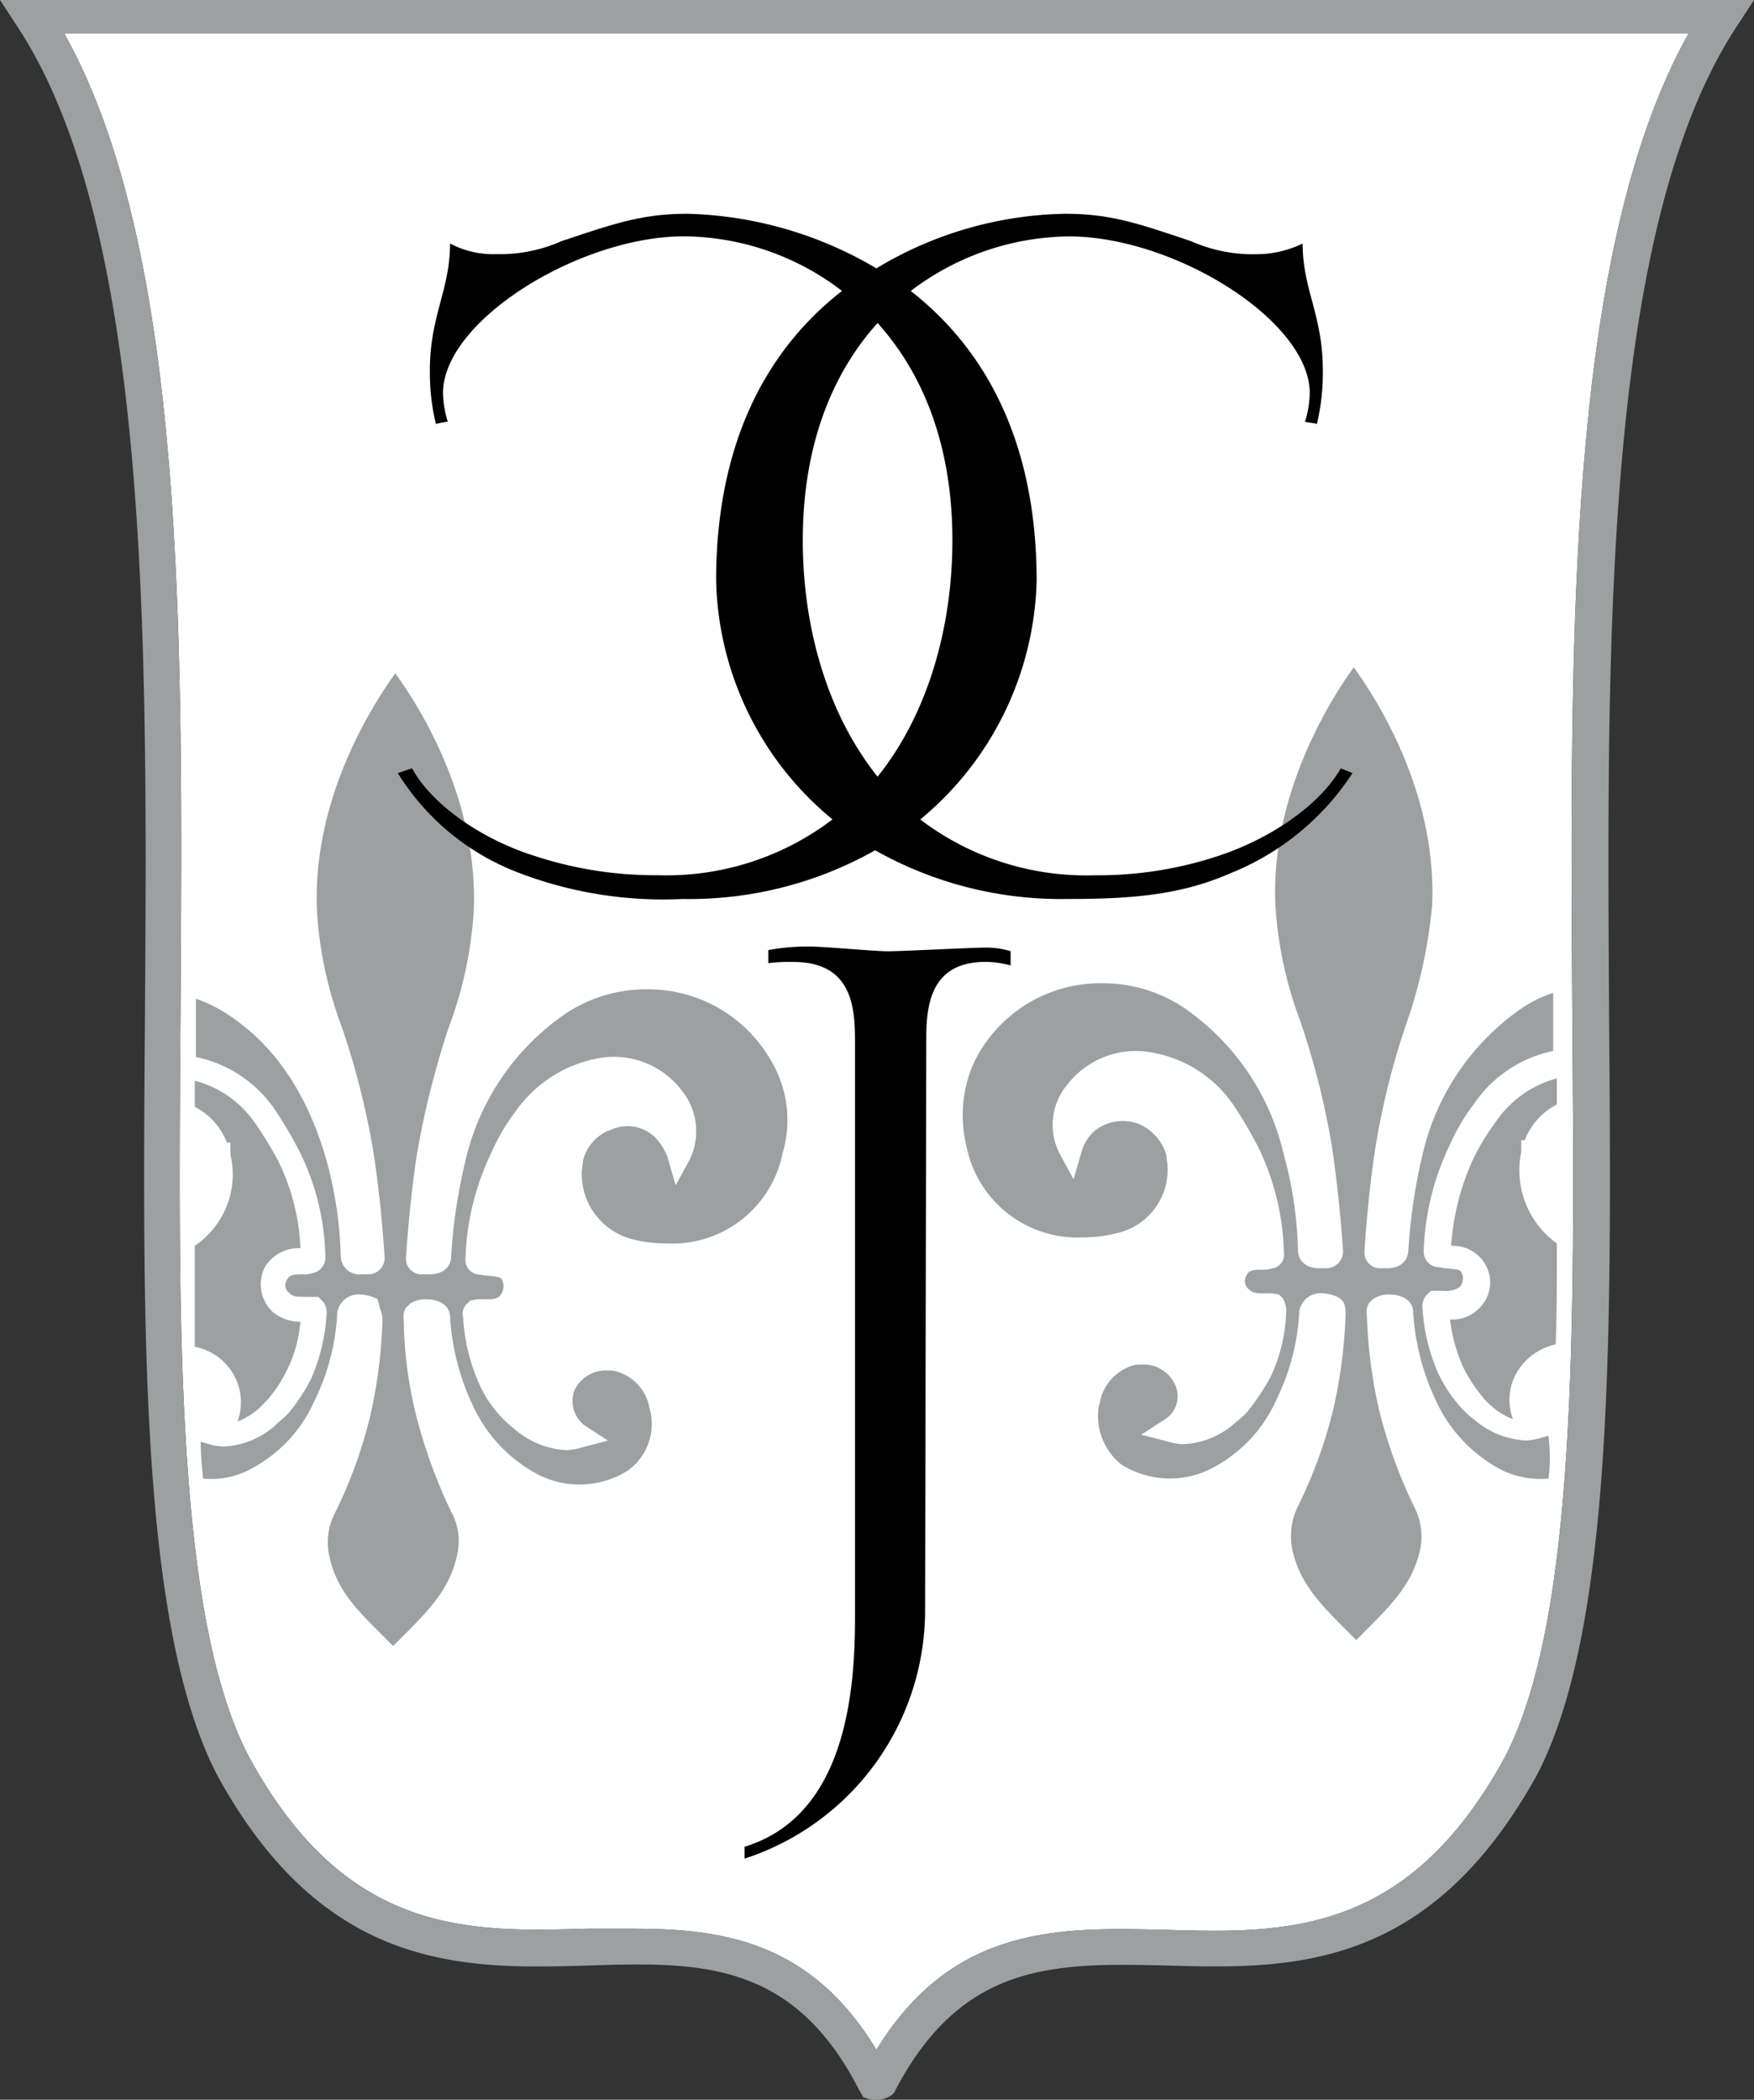 <svg xmlns="http://www.w3.org/2000/svg" width="106.045" height="126.939" viewBox="0 0 106.045 126.939">
  <rect x="0" y="0" width="106.045" height="126.939" fill="#333333" stroke="none"/>
  <g id="Calque_1" transform="translate(-8.2 -29.6)">
    <path id="Tracé_80" data-name="Tracé 80" d="M47.991,146.989c5.457,0,10.77.79,14.719,7.323,4.667-7.611,11.2-7.4,17.519-7.252,7.18.215,14.575.359,20.462-10.411,4.38-8.4,4.236-26.063,4.092-44.8-.144-22.76-.359-46.238,7.036-59.449H13.6c7.4,13.211,7.18,36.689,7.036,59.449-.144,18.739-.287,36.4,4.164,44.8,5.887,10.77,13.283,10.554,20.462,10.339Z" transform="translate(-1.523 -0.79)" fill="#fff"/>
    <g id="Groupe_40" data-name="Groupe 40" transform="translate(66.401 69.95)">
      <path id="Tracé_81" data-name="Tracé 81" d="M124.686,134.838a5.412,5.412,0,0,1-2.8-.5,8.906,8.906,0,0,1-4.021-4.236,14.511,14.511,0,0,1-1.364-5.313c0-.646-.574-1.077-1.436-1.077a1.648,1.648,0,0,0-1.005.287l-.215.215a.979.979,0,0,0-.144.718,29.906,29.906,0,0,0,.718,5.672,29.568,29.568,0,0,0,2.154,5.959,3.882,3.882,0,0,1,.359,2.513c-.431,2.082-1.723,3.374-3.374,5.026l-.5.5-.5-.5c-1.651-1.651-2.944-2.944-3.374-5.026a4.1,4.1,0,0,1,.359-2.585,28.068,28.068,0,0,0,2.154-5.959,29.907,29.907,0,0,0,.718-5.672,1.561,1.561,0,0,0-.144-.718l-.215-.215a2.337,2.337,0,0,0-1.005-.287,1.306,1.306,0,0,0-1.436,1.077,13.531,13.531,0,0,1-1.364,5.313,8.59,8.59,0,0,1-4.021,4.236,5.507,5.507,0,0,1-5.385-.287,3.772,3.772,0,0,1-1.364-3.446l.072-.287a2.9,2.9,0,0,1,1.939-2.226,1.581,1.581,0,0,1,.574-.072,2.1,2.1,0,0,1,2.01,1.149,1.661,1.661,0,0,1-.574,2.154l-1.436.933,1.651.431a3.6,3.6,0,0,0,.862.144,4.973,4.973,0,0,0,3.159-1.292,6.475,6.475,0,0,0,.718-.646,13.986,13.986,0,0,0,1.436-2.154,9.987,9.987,0,0,0,.933-3.949,1.447,1.447,0,0,0-.215-.79l-.215-.215-.431-.072h-.431c-.431,0-.718,0-.933-.215a.669.669,0,0,1-.144-.933c.144-.215.287-.287.933-.287a1.4,1.4,0,0,0,.574-.072.843.843,0,0,0,.718-1.005,15.258,15.258,0,0,0-1.58-6.39,27.22,27.22,0,0,0-1.436-2.441,7.552,7.552,0,0,0-5.026-3.231A5.243,5.243,0,0,0,95.608,111a3.8,3.8,0,0,0-.5,4.164l.862,1.58.5-1.723a2.65,2.65,0,0,1,.79-1.221,2.751,2.751,0,0,1,2.585-.431,2.976,2.976,0,0,1,1.723,1.867l.072.574a3.924,3.924,0,0,1-2.944,4.164,8.553,8.553,0,0,1-2.226.287,6.843,6.843,0,0,1-6.964-5.457,7.834,7.834,0,0,1,.431-5.1,8.49,8.49,0,0,1,7.826-4.81,8.786,8.786,0,0,1,4.81,1.436,14.775,14.775,0,0,1,6.1,8.9,23.589,23.589,0,0,1,.862,5.816c0,.5.359,1.077,1.292,1.077h.431a1.023,1.023,0,0,0,1.005-1.005c-.144-2.154-.359-4.164-.646-6.175a47.12,47.12,0,0,0-1.939-7.754,24.017,24.017,0,0,1-1.508-7.036c-.287-6.605,3.231-12.277,4.739-14.36,1.508,2.082,5.026,7.682,4.739,14.36a29.75,29.75,0,0,1-1.508,7.036,45.377,45.377,0,0,0-1.939,7.754c-.287,1.867-.5,3.949-.646,6.175a.949.949,0,0,0,.862,1.005h.5c1.221,0,1.292-.933,1.292-1.077a34.228,34.228,0,0,1,.862-5.816,14.775,14.775,0,0,1,6.1-8.9,8.262,8.262,0,0,1,1.795-.862v3.518a7.673,7.673,0,0,0-4.81,3.231,12.08,12.08,0,0,0-1.436,2.441,15.824,15.824,0,0,0-1.58,6.39.947.947,0,0,0,.79,1.005c.215,0,.359.072.574.072.646.072.862.072.933.287a.764.764,0,0,1-.144.862,1.481,1.481,0,0,1-.933.215h-.79l-.287.287a1.028,1.028,0,0,0-.215.79,11.382,11.382,0,0,0,.933,3.877,8.63,8.63,0,0,0,1.436,2.154,6.474,6.474,0,0,0,.718.646,5.157,5.157,0,0,0,3.159,1.292,3.6,3.6,0,0,0,.862-.144l.5-.144A10.22,10.22,0,0,1,124.686,134.838Z" transform="translate(-89.263 -85.8)" fill="#9da0a1"/>
      <path id="Tracé_82" data-name="Tracé 82" d="M136.69,136.483a3.608,3.608,0,0,0-2.513,2.01,3.39,3.39,0,0,0-.072,2.513,4.182,4.182,0,0,1-1.292-.79,3.317,3.317,0,0,1-.5-.5,9.217,9.217,0,0,1-1.221-1.867,9.77,9.77,0,0,1-.79-2.872,2.226,2.226,0,0,0,1.651-.574,2.187,2.187,0,0,0,.5-2.728,2.273,2.273,0,0,0-2.082-1.149,14.889,14.889,0,0,1,1.364-5.313,14.233,14.233,0,0,1,1.364-2.226,6.452,6.452,0,0,1,3.662-2.585v1.58a4.076,4.076,0,0,0-1.939,2.154h-.215v.718a5.451,5.451,0,0,0,2.154,5.528C136.762,132.534,136.762,134.544,136.69,136.483Z" transform="translate(-100.836 -95.558)" fill="#9da0a1"/>
    </g>
    <g id="Groupe_41" data-name="Groupe 41" transform="translate(19.975 70.309)">
      <path id="Tracé_83" data-name="Tracé 83" d="M24.6,130.58a5.208,5.208,0,0,0,2.154-5.528v-.718h-.215A4.076,4.076,0,0,0,24.6,122.18V120.6a6.347,6.347,0,0,1,3.662,2.585,23.026,23.026,0,0,1,1.364,2.226,13.221,13.221,0,0,1,1.364,5.313,2.378,2.378,0,0,0-2.154,1.149,2.3,2.3,0,0,0,.5,2.728,2.71,2.71,0,0,0,1.651.574,7.981,7.981,0,0,1-.79,2.872,8.24,8.24,0,0,1-1.221,1.867l-.5.5a4.182,4.182,0,0,1-1.292.79,3.4,3.4,0,0,0-.072-2.513,3.468,3.468,0,0,0-2.513-2.01Z" transform="translate(-24.6 -95.973)" fill="#9da0a1"/>
      <path id="Tracé_84" data-name="Tracé 84" d="M25.131,134.979c-.072-.718-.144-1.508-.144-2.226l.5.144a3.6,3.6,0,0,0,.862.144,4.973,4.973,0,0,0,3.159-1.292c.215-.215.5-.431.718-.646a11.211,11.211,0,0,0,1.436-2.154,11.382,11.382,0,0,0,.933-3.877,1.028,1.028,0,0,0-.215-.79l-.287-.287h-.79c-.5,0-.718,0-.933-.215a.6.6,0,0,1-.144-.862c.144-.215.287-.287.933-.287a1.4,1.4,0,0,0,.574-.072.947.947,0,0,0,.79-1.005,15,15,0,0,0-1.58-6.39,27.219,27.219,0,0,0-1.436-2.441,7.673,7.673,0,0,0-4.81-3.231v-3.518a8.262,8.262,0,0,1,1.795.862c2.944,1.867,4.954,4.882,6.1,8.9a24.122,24.122,0,0,1,.862,5.816,1.136,1.136,0,0,0,1.292,1.077h.5a1.007,1.007,0,0,0,.862-1.005c-.144-2.226-.359-4.236-.646-6.175a47.119,47.119,0,0,0-1.939-7.754,24.017,24.017,0,0,1-1.508-7.036c-.287-6.677,3.231-12.277,4.739-14.36,1.508,2.082,5.026,7.682,4.739,14.36a24.018,24.018,0,0,1-1.508,7.036,53.238,53.238,0,0,0-1.939,7.754c-.287,1.939-.5,3.949-.646,6.175a.939.939,0,0,0,1.005,1.005h.431c.933,0,1.292-.574,1.292-1.077A33.167,33.167,0,0,1,41,115.737a14.775,14.775,0,0,1,6.1-8.9,8.786,8.786,0,0,1,4.81-1.436,8.566,8.566,0,0,1,7.826,4.81,6.985,6.985,0,0,1,.431,5.1,6.8,6.8,0,0,1-6.964,5.457,8.554,8.554,0,0,1-2.226-.287,4.066,4.066,0,0,1-2.944-4.164l.072-.574a2.651,2.651,0,0,1,1.723-1.867,2.4,2.4,0,0,1,2.585.431,3.414,3.414,0,0,1,.79,1.221l.5,1.723.862-1.58a3.939,3.939,0,0,0-.5-4.164,5.154,5.154,0,0,0-5.026-1.939,7.82,7.82,0,0,0-5.026,3.231,12.08,12.08,0,0,0-1.436,2.441,15.824,15.824,0,0,0-1.58,6.39.894.894,0,0,0,.718,1.005c.215,0,.359.072.574.072.646.072.862.072.933.287a.9.9,0,0,1-.144.933c-.215.215-.431.215-.933.215h-.431l-.431.072-.215.215a.81.81,0,0,0-.215.79,11.4,11.4,0,0,0,.933,3.949,7.043,7.043,0,0,0,1.436,2.154,6.473,6.473,0,0,0,.718.646,5.157,5.157,0,0,0,3.159,1.292,3.6,3.6,0,0,0,.862-.144l1.651-.431-1.436-.933a1.863,1.863,0,0,1-.574-2.154,2.1,2.1,0,0,1,2.01-1.149,1.581,1.581,0,0,1,.574.072,2.8,2.8,0,0,1,1.939,2.226l.072.287a3.471,3.471,0,0,1-1.364,3.446,5.481,5.481,0,0,1-5.385.287,8.906,8.906,0,0,1-4.021-4.236,14.511,14.511,0,0,1-1.364-5.313c0-.646-.574-1.077-1.436-1.077a1.648,1.648,0,0,0-1.005.287l-.215.215a.979.979,0,0,0-.144.718,25.05,25.05,0,0,0,.718,5.672,31.236,31.236,0,0,0,2.154,5.959,3.664,3.664,0,0,1,.359,2.585c-.431,2.082-1.723,3.374-3.375,5.026l-.5.5-.5-.5c-1.651-1.651-2.944-2.872-3.375-5.026a3.82,3.82,0,0,1,.359-2.513,28.068,28.068,0,0,0,2.154-5.959,29.906,29.906,0,0,0,.718-5.672,1.561,1.561,0,0,0-.144-.718l-.144-.574a2.337,2.337,0,0,0-1.005-.287,1.306,1.306,0,0,0-1.436,1.077,13.531,13.531,0,0,1-1.364,5.313,8.589,8.589,0,0,1-4.021,4.236A5.028,5.028,0,0,1,25.131,134.979Z" transform="translate(-24.628 -86.3)" fill="#9da0a1"/>
    </g>
    <path id="Tracé_85" data-name="Tracé 85" d="M61.187,156.539H60.9l-.5-.144-.287-.5c-4.021-7.826-9.765-7.682-16.37-7.467-7.4.215-15.867.431-22.4-11.488-4.667-8.975-4.523-26.852-4.38-45.807.144-22.329.359-47.6-7.682-59.879L8.2,29.6H114.245l-1.077,1.651c-8.041,12.277-7.826,37.55-7.682,59.879.144,18.955.287,36.9-4.38,45.807-6.605,11.918-15.006,11.7-22.4,11.488-6.605-.144-12.277-.287-16.37,7.539l-.072.144-.144.144A1.579,1.579,0,0,1,61.187,156.539ZM46.468,146.2c5.457,0,10.77.79,14.719,7.323,4.667-7.611,11.2-7.4,17.519-7.252,7.18.215,14.575.359,20.462-10.411,4.38-8.4,4.236-26.063,4.092-44.8-.144-22.76-.359-46.238,7.036-59.449H12.077c7.4,13.211,7.18,36.689,7.036,59.449-.144,18.739-.287,36.4,4.164,44.8,5.887,10.77,13.283,10.554,20.462,10.339Z" fill="#9da0a1"/>
    <path id="Tracé_86" data-name="Tracé 86" d="M79.516,109.587c-.718,0-3.877-.287-4.667-.287a13.115,13.115,0,0,0-2.513.215v.79a10.111,10.111,0,0,1,1.508-.072c3.733,0,3.733,3.016,3.733,5.026v34.607c0,4.523-.574,11.99-6.677,13.857v.718a15.8,15.8,0,0,0,10.913-15.078l.072-34.535c0-2.154.359-4.6,3.59-4.6a5.871,5.871,0,0,1,1.508.215v-.862a5.11,5.11,0,0,0-1.651-.215C84.542,109.372,80.449,109.587,79.516,109.587Z" transform="translate(-17.683 -22.477)"/>
    <path id="Tracé_87" data-name="Tracé 87" d="M98.707,81.13c-1.221,2.154-4.164,4.236-7.467,5.313a23.062,23.062,0,0,1-7.4,1.149,16.571,16.571,0,0,1-10.554-3.374,19.337,19.337,0,0,0,7.036-14.431c0-8.759-3.374-14.216-7.611-17.519a16.034,16.034,0,0,1,9.549-3.3c6.39,0,14.575,5.1,14.575,9.477a6.171,6.171,0,0,1-.287,1.723c.215.072.574.072.718.144a13.4,13.4,0,0,0,.359-3.231c0-3.374-1.221-4.882-1.221-7.682a6.4,6.4,0,0,1-2.8.646,9.216,9.216,0,0,1-3.949-.79C86.43,48.174,84.779,47.6,82.05,47.6a22.774,22.774,0,0,0-11.416,3.3,23.537,23.537,0,0,0-11.416-3.3c-2.728,0-4.38.574-7.611,1.651a9.216,9.216,0,0,1-3.949.79,5.536,5.536,0,0,1-2.8-.646c0,2.8-1.221,4.38-1.221,7.682A13.4,13.4,0,0,0,44,60.308a6.219,6.219,0,0,1,.718-.144,6.171,6.171,0,0,1-.287-1.723c0-4.38,8.257-9.477,14.575-9.477a15.879,15.879,0,0,1,9.549,3.3c-4.236,3.3-7.611,8.759-7.611,17.519a19.225,19.225,0,0,0,7.036,14.431,16.571,16.571,0,0,1-10.554,3.374,23.3,23.3,0,0,1-7.4-1.149c-3.231-1.005-6.246-3.087-7.467-5.313l-.862.287a14.768,14.768,0,0,0,7.323,6.031,24.38,24.38,0,0,0,9.908,1.58,22.85,22.85,0,0,0,11.631-2.944,22.85,22.85,0,0,0,11.631,2.944c3.805,0,6.821-.215,9.908-1.58a15.825,15.825,0,0,0,7.323-6.031ZM66.183,67.344c0-5.887,1.867-10.2,4.523-13.139,2.657,2.944,4.523,7.252,4.523,13.139,0,5.026-1.364,10.339-4.523,14.288C67.547,77.683,66.183,72.37,66.183,67.344Z" transform="translate(-9.448 -5.076)"/>
  </g>
</svg>

